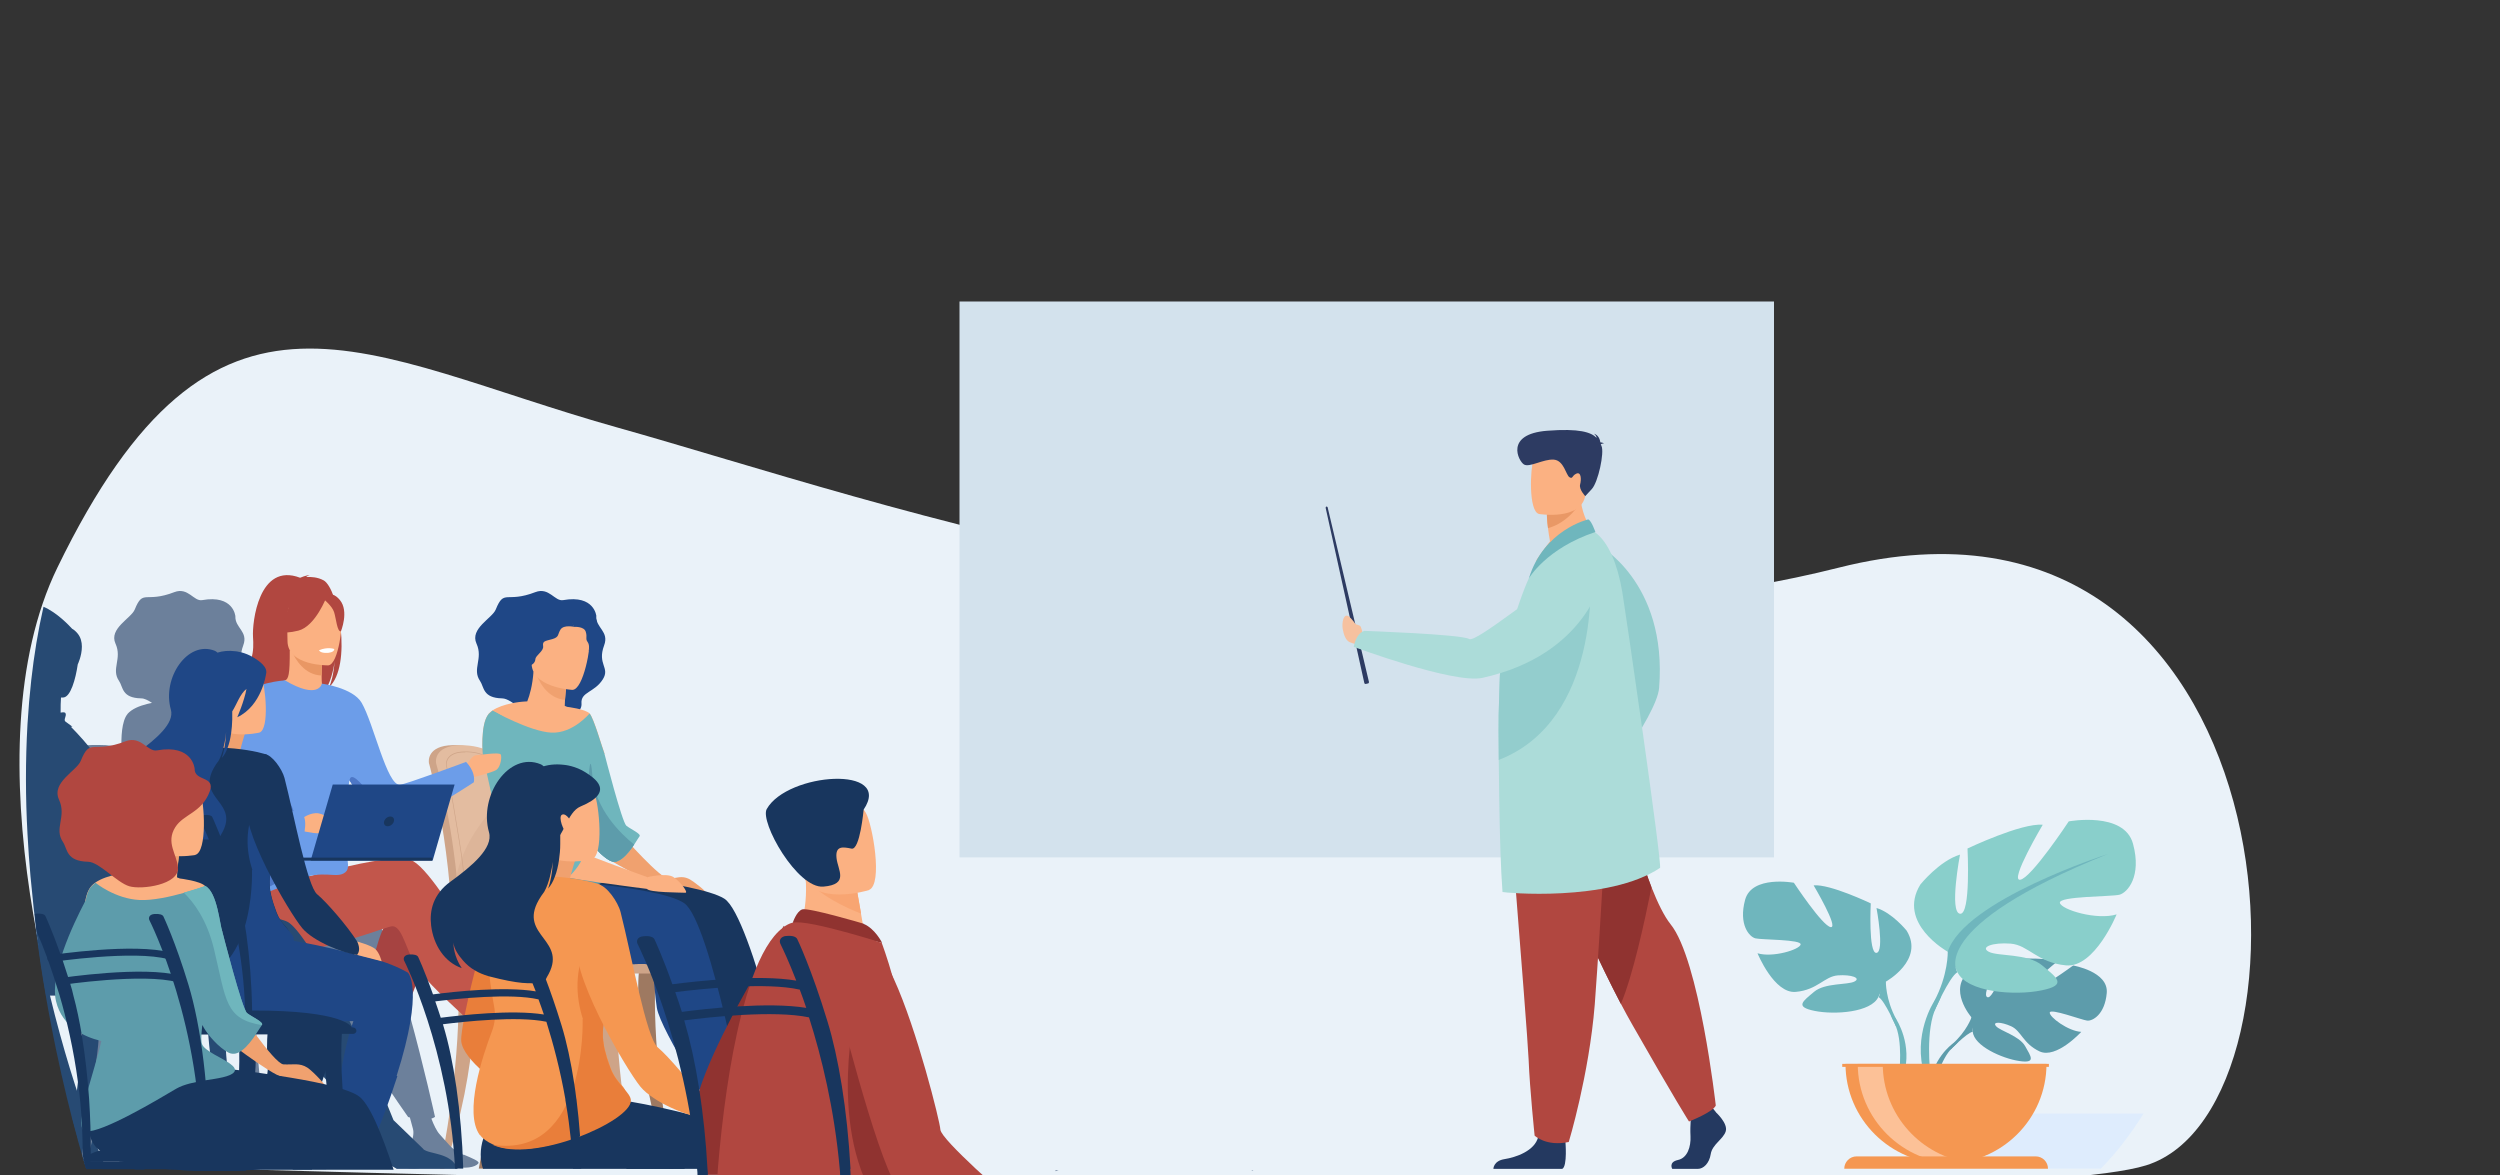 <?xml version="1.0" encoding="UTF-8"?><svg id="Layer_2" xmlns="http://www.w3.org/2000/svg" width="200" height="94" xmlns:xlink="http://www.w3.org/1999/xlink" viewBox="0 0 200 94"><rect x="0" y="0" width="200" height="94" fill="#333333" stroke="none"/><defs><style>.cls-1{fill:none;}.cls-2{fill:#acdcd9;}.cls-3{fill:#f6c19f;}.cls-4{fill:#93cdcd;}.cls-5{fill:#f8a572;}.cls-6{fill:#6c809b;}.cls-7{fill:#ddb599;}.cls-8{fill:#a64341;}.cls-9{fill:#e99866;}.cls-10{fill:#c2564b;}.cls-11{fill:#274a73;}.cls-12{fill:#6c9de9;}.cls-13{fill:#89cfcb;}.cls-14{fill:#4d77c6;}.cls-15{fill:#2d3b62;}.cls-16{fill:#243960;}.cls-17{fill:#6fb6bd;}.cls-18{fill:#1f4786;}.cls-19{fill:#fff;}.cls-20{fill:#e97e3a;}.cls-21{fill:#d3e2ed;}.cls-22{fill:#b14740;}.cls-23{fill:#fbb182;}.cls-24{fill:#deecfd;}.cls-25{fill:#9e7961;}.cls-26{fill:#f59751;}.cls-27{fill:#cea488;}.cls-28{fill:#e3bca0;}.cls-29{fill:#e99764;}.cls-30{fill:#f0a16f;}.cls-31{fill:#eaf2f9;}.cls-32{fill:#18365e;}.cls-33{fill:#903330;}.cls-34{fill:#5d9cab;}.cls-35{fill:#fcc197;}.cls-36{clip-path:url(#clippath);}</style><clipPath id="clippath"><rect class="cls-1" x="-9.64" y="3.56" width="191" height="90.44"/></clipPath></defs><g class="cls-36"><path class="cls-11" d="M27.45,72.72v20.78H6.9s-.06-.18-.17-.52c-.05-.17-.11-.39-.19-.65-.02-.06-.03-.13-.05-.19-.08-.28-.17-.58-.26-.92,0-.04-.03-.09-.03-.14-.13-.47-.27-1-.43-1.59-.52-2.03-1.17-4.75-1.76-7.92-.12-.62-.24-1.27-.35-1.93-.07-.39-.14-.79-.2-1.18-.15-.91-.29-1.85-.42-2.81-.09-.57-.16-1.15-.23-1.74-.05-.4-.1-.8-.14-1.21h24.77,0Z"/><path class="cls-31" d="M4.59,45.41c-7.1,14.61,0,39.1,3.79,47.82,50.85,1.54,151.42,3.69,163.3,0,14.85-4.61,12-57.04-24.57-47.82-36.56,9.22-77.06-5.42-97.62-11.18-20.57-5.76-32.26-14.85-44.9,11.18Z"/><path class="cls-27" d="M41.11,72.75c-.12-2.97-.39-5.55-.71-7.36-.51-2.87-.96-4.53-.97-4.54-.07-.25-1.03-1.27-3.18-1.24-2.15.03-1.94,1.37-1.94,1.37,0,.05,0,.09.02.12.02.07,1.99,7.07,1.91,16.1,0,.13-.02.35,0,.49,0,0,4.97.13,4.98,0,.17-.79.09-2.98-.09-4.94Z"/><path class="cls-28" d="M41.74,77.16c0,.13-.07.23-.15.23h0c-.08,0-.15-.1-.15-.23h-4.26c0,.13-.07.23-.15.23h0c-.08,0-.15-.11-.15-.23.02-2.59-.13-5-.35-7.13-.57-5.31-1.61-8.87-1.63-8.92,0-.03-.02-.07-.02-.12,0,0-.2-1.34,1.94-1.37,2.15-.03,3.11.99,3.18,1.24,0,.01.26.95.61,2.63.11.56.24,1.2.36,1.91.32,1.8.58,4.39.71,7.36.18,1.96.24,3.61.07,4.4h0Z"/><path class="cls-7" d="M41.74,77.16c0,.13-.07.23-.15.23h0c-.08,0-.15-.1-.15-.23h-4.26c0,.13-.07.23-.15.23h0c-.08,0-.15-.11-.15-.23.02-2.59-.13-5-.35-7.13.7-3.37,3.43-5.95,4.08-6.53.11.56.24,1.2.36,1.91.32,1.8.58,4.39.71,7.36.18,1.96.24,3.61.07,4.4h0Z"/><path class="cls-27" d="M37.41,77.11v-.03s0,0,0-.01c0-.08-.12-5.41-.42-7.95-.18-1.51-1.28-7.82-1.29-7.85,0-.03-.01-.06-.01-.1,0,0-.05-.32.2-.61.24-.28.67-.43,1.27-.44,1.6-.03,2.33.74,2.39.94.01.04,1.24,4.93,1.45,7.66.02.26.06.69.12,1.24.33,3.23.63,6.68.18,6.76-.71.12-1.43.14-1.97.14-.18,0-.36,0-.52,0-.14,0-.28,0-.41,0-.57,0-.92.03-.93.2h0s0,.04-.02.04h-.02,0ZM37.23,60.19h-.07c-.59,0-1,.15-1.23.42-.23.27-.19.57-.19.57,0,.03,0,.06.01.09,0,.02,1.11,6.31,1.29,7.85.28,2.38.4,7.07.42,7.84.11-.12.43-.14.93-.14.13,0,.26,0,.41,0,.16,0,.34,0,.52,0,.54,0,1.25-.02,1.96-.14.45-.08,0-4.55-.22-6.71-.06-.55-.1-.98-.12-1.24-.21-2.74-1.43-7.61-1.45-7.65-.05-.19-.75-.91-2.27-.91h0Z"/><path class="cls-28" d="M36.55,77.38h16.71s-.39-1.54-10.07-1.31c-6.85.16-6.64,1.31-6.64,1.31Z"/><path class="cls-27" d="M35.19,93.5c1.94-9.61,1.44-15.5,1.44-15.58,0-.15.27-.28.42-.29.15,0,.82-.04.9.08.1.17.49,7.43-2.4,15.78h-.36,0Z"/><path class="cls-27" d="M50.79,93.5c-1.94-9.61-1.44-15.5-1.44-15.58,0-.15-.27-.28-.42-.29-.15,0-.82-.04-.9.08-.1.17-.49,7.43,2.4,15.78h.36,0Z"/><path class="cls-25" d="M53.89,93.5c-1.94-9.61-1.44-15.5-1.44-15.58,0-.15-.27-.28-.42-.29-.15,0-.82-.04-.9.08-.1.17-.49,7.43,2.4,15.78h.36,0Z"/><path class="cls-25" d="M38.3,93.5c1.94-9.61,1.44-15.5,1.44-15.58,0-.15.27-.28.42-.29.15,0,.82-.04.9.08.1.17.49,7.43-2.4,15.78h-.36,0Z"/><path class="cls-27" d="M36.56,76.98h16.72c.19,0,.34.15.34.34v.22c0,.19-.15.34-.34.34h-16.72c-.19,0-.34-.15-.34-.34v-.22c0-.19.15-.34.34-.34Z"/><path class="cls-30" d="M49.83,66.89s3.06,3.47,3.68,3.41c.64-.06,1.03-.26,1.58,0,.4.19,1.66,1.19,1.32,1.13-.34-.07-.95-.15-1.11-.16-.22-.02-.58-.03-.82-.07-.15-.03-.71-.04-.89-.05-.8-.03-4.61-2.23-4.61-2.23l.85-2.03h0Z"/><path class="cls-18" d="M47.71,49.3s-.14-1.74-2.66-1.29c-.67.12-1.12-1.06-2.22-.64-2.35.91-2.49-.29-3.17,1.39-.28.7-2.09,1.52-1.54,2.73.55,1.21-.37,2.03.28,2.98.34.49.2,1.37,1.78,1.4.79.02,2.02,1.47,2.9,1.73.89.26,3.54-.12,3.44-1.32-.08-.94,1.03-.86,1.71-1.94.59-.95-.47-1.18.1-2.71.42-1.12-.67-1.39-.63-2.33h0Z"/><path class="cls-23" d="M61.57,92.11c-.05.58.76.72,1.71.77.94.05.66.24,1.95.47,1.3.23,1.82-.12,1.91-.29.08-.15-.52-.4-1.16-.67-.08-.03-.16-.07-.24-.1-.72-.32-1.13-.96-1.69-1.55-.53-.57-1.04-2.37-1.04-2.37l-1.76-.37s.49,1.63.67,2.32c.1.41-.05.87-.18,1.21-.07.19-.14.38-.16.59Z"/><path class="cls-10" d="M63.27,92.88c.94.05.66.24,1.95.47,1.3.23,1.82-.12,1.91-.29.08-.15-.52-.4-1.16-.67h0s-.91.32-1.96.03c-.86-.23-1.69-.74-2.28-.9-.07.19-.14.38-.16.59-.05.58.76.72,1.71.77Z"/><path class="cls-32" d="M44.51,69.56s11.23.95,13.43,2.33c2.2,1.38,5.73,17.46,5.73,17.46,0,0-.22.17-.7.23-.45.05-1.45-.22-1.45-.22,0,0-5.08-7.19-5.43-9-.36-1.81-.27-3.43-1.08-3.47-.81-.04-10.96,1.23-12.5-1.46-1.54-2.68-.27-5.34-.27-5.34l2.27-.51h0Z"/><path class="cls-23" d="M57.54,92.17c-.05.58.76.72,1.71.77.95.05.66.24,1.96.47,1.3.23,1.81-.12,1.91-.29.08-.15-.52-.4-1.16-.67-.08-.03-.16-.07-.24-.1-.72-.32-1.13-.96-1.69-1.56-.53-.56-1.04-2.37-1.04-2.37l-1.76-.37s.49,1.63.67,2.32c.1.41-.05.87-.18,1.21-.07.19-.14.38-.16.59h0Z"/><path class="cls-10" d="M59.25,92.94c.95.05.66.24,1.96.47,1.3.23,1.81-.12,1.91-.29.08-.15-.52-.4-1.16-.67h-.01s-.91.32-1.96.03c-.86-.23-1.69-.74-2.28-.9-.07.19-.14.38-.16.59-.05.58.76.72,1.71.77h0Z"/><path class="cls-18" d="M42.19,70.3s10.39.49,12.54,1.95c2.15,1.46,5.05,17.66,5.05,17.66,0,0-.23.16-.71.2-.45.03-1.44-.27-1.44-.27,0,0-4.79-7.38-5.08-9.21-.29-1.82-.14-3.44-.95-3.51-.81-.08-11,.8-12.43-1.94-1.43-2.74,3.03-4.88,3.03-4.88h0Z"/><path class="cls-23" d="M39.08,57.12s0-.01.01-.02c.08-.09.18-.18.29-.25h0s0,0,0,0c.85-.59,2.37-.71,2.37-.71h0s0,0,0,0c0,0,.17-.02.43-.03.2-.51.42-1.27.5-2.38l.15.04,2.53.67s-.11.8-.16,1.55c-.01.17-.02.33-.02.48.07.03.14.05.2.08,0,0,1.45.17,1.79.53.34.37,1.03,2.8,1.2,3.23l-9.74.16s-.24-2.53.46-3.35h0Z"/><path class="cls-17" d="M38.72,74.4c1.15.11,5.04-2.22,6.33-2.98.02-.01.04-.03.07-.04.54-.31,1.3-.46,2.02-.58.92-.15,1.78-.25,2.05-.58.33-.39-.63-.82-1.41-1.26-.39-.23-.73-.46-.84-.68-.08-.18-.08-.58-.02-1.08,0-.1.02-.19.04-.3.06.13.14.26.23.4.23.34.53.68.83.96.37.34.73.6.96.66.15.04.31.02.46-.04.4-.16.79-.6,1.1-1.02.07-.1.14-.2.2-.3.21-.32.36-.58.42-.65.17-.19-.69-.57-1.05-.85-.35-.28-1.75-5.75-1.75-5.75-.17-.43-.86-2.86-1.2-3.23,0,0-1.33,1.62-3.06,1.53-1.72-.09-4.66-1.74-4.71-1.76h0s-.3.27-.3.27c-.7.83-.46,3.35-.46,3.35,0,0,1.35,5.89,1.35,6.49,0,1.09-.91,3.6-1.34,5.4-.28,1.14-.36,2,.09,2.05h0Z"/><path class="cls-30" d="M45.36,54.44s-.11.8-.16,1.55c-1.43-.13-2.1-1.48-2.36-2.22l2.53.67Z"/><path class="cls-23" d="M45.79,55.19s-3.4-.17-3.26-2.27c.14-2.1-.21-3.53,1.97-3.51,2.17.02,2.54.85,2.67,1.56.13.71-.49,4.21-1.38,4.22Z"/><path class="cls-18" d="M45.93,50.15s-.81-.19-1.08.2c-.26.39-.08.61-.67.78-.59.16-.79.15-.73.56.06.41-.6.72-.62,1.05-.03.33-.3.49-.56.52-.26.02-.14-4.24.86-4.43,1.01-.19,1.98.03,2.27.27.3.24.52,1.05.52,1.05h0Z"/><path class="cls-18" d="M45.93,50.15s.79-.06.93.39c.14.45-.05.55.15.82.2.27.08.75.08.75,0,0,1.56-2.86-.08-3.04-1.65-.19-1.6.15-1.09,1.08Z"/><path class="cls-34" d="M46.92,66.72h0c.01-.16.03-.32.04-.49.23.67.63,1.41,1.05,2.03.37.34.73.6.96.66.15.04.31.02.46-.04.4-.16.79-.6,1.1-1.02.07-.1.14-.2.2-.3-1.08-.86-3.12-2.83-3.34-5.52-.29-3.68-.48,4.68-.48,4.68h0s0,0,0,0Z"/><path class="cls-34" d="M49.43,68.88c-.38-.57-1.14-1.13-2.24-1.57.51.75,1.37,1.52,1.78,1.61.15.04.31.02.46-.04Z"/><path class="cls-34" d="M40.45,61.8s-1.83,10.55,4.6,9.62c.02-.01.04-.03.07-.04.54-.31,1.3-.46,2.02-.58.92-.15,1.78-.25,2.05-.58.33-.39-.63-.82-1.41-1.26-.39-.23-1.33-.32-1.43-.55-.08-.18-.79-1.02-.73-1.53l-.3-.45c-3.17-2.46-4.87-4.64-4.87-4.64h0Z"/><path class="cls-23" d="M42.27,59.58s-1.55-1.33-2.28.32c-.73,1.65,1.91,9.1,3.53,9.88.89.43,8.24,1.33,8.24,1.33l.05-.93s-5.07-1.82-5.39-2.05c-.32-.23-3.51-8.55-4.14-8.54h0Z"/><path class="cls-23" d="M51.8,70.17s1.52-.37,2.08,0c.57.37,1.23,1.28.94,1.25-.3-.02-2.94-.01-3.07-.32-.13-.31.05-.93.05-.93Z"/><path class="cls-17" d="M39.39,56.85s.64,9.57,2.1,11.84c1.46,2.27,4.22,1.26,4.22,1.26,0,0,1.1-1.15.91-1.72,0,0-2.38-9.16-7.24-11.38h0Z"/><path class="cls-6" d="M37.1,92.39c-.08-.03-.16-.07-.24-.1-.72-.32-1.13-.96-1.69-1.55-.24-.26-.48-.77-.66-1.25.2-.07.29-.14.29-.14,0,0-3.53-16.07-5.73-17.46-.33-.21-.87-.4-1.54-.59-.24-.27-1.01-.86-1.31-.99-.41-.19-.73-.13-1.12-.07-.03-.02-.06-.04-.09-.06-.22-.14-.58-.18-.94-.16-.65-.49-1.65-1.52-2.34-2.26.05-.07.09-.13.13-.19.21-.32.36-.58.42-.65.17-.19-.69-.56-1.05-.85-.35-.28-1.75-5.75-1.75-5.75-.17-.43-.86-2.86-1.2-3.23-.13-.14-.43-.25-.74-.34.08-.14.13-.29.11-.47-.08-.94,1.03-.86,1.71-1.94.59-.95-.47-1.18.1-2.71.42-1.12-.67-1.39-.63-2.33,0,0-.14-1.74-2.66-1.29-.67.12-1.12-1.06-2.22-.64-2.35.91-2.49-.29-3.17,1.39-.28.7-2.09,1.52-1.54,2.73.55,1.21-.37,2.03.28,2.98.34.49.2,1.37,1.78,1.4.25,0,.54.15.86.36-.51.1-1.18.28-1.65.61h0c-.11.08-.21.16-.29.25,0,0,0,.01-.01.02-.49.57-.52,1.95-.49,2.75-.47-.16-1.06-.27-1.78-.26-.06,0-.11,0-.17,0-.12,0-.25,0-.39,0-2.15.03-1.94,1.37-1.94,1.37,0,.05,0,.09.02.12.02.07,1.99,7.07,1.91,16.1v.03s-.01.06-.01.09v.22s0,.04,0,.06c0,.03,0,.07,0,.1,0,0,.01,0,.03,0,.06.11.17.18.3.18h.08s0,.03,0,.04c0,.07.46,5.49-1.21,14.4,0,0,0,.02,0,.03.1.34.18.62.24.81,2.55-7.57,2.42-14.17,2.31-15.28h1.77s0,.03,0,.04c0,.07.5,5.97-1.44,15.58h.36c2.67-7.71,2.54-14.49,2.42-15.62h6.92c-.11,1.13-.24,7.91,2.42,15.62h.36c-1.94-9.61-1.44-15.5-1.44-15.58,0-.01,0-.03,0-.04h1.75c-.11,1.13-.24,7.91,2.42,15.62h.36c-1.39-6.89-1.53-11.87-1.49-14.16.04.41.08.85.15,1.3.29,1.82,5.08,9.21,5.08,9.21,0,0,.05.01.13.04.05.19.1.36.13.49.1.41-.05.87-.18,1.21-.07.19-.14.38-.16.59-.05.58.76.72,1.71.77.95.05.66.24,1.96.47,1.3.23,1.81-.12,1.91-.29.04-.07-.08-.17-.28-.28.14.01.29.02.44.03.95.05.66.24,1.96.47,1.3.23,1.81-.12,1.91-.29.08-.15-.52-.4-1.16-.67h0ZM32.69,92.11c0,.07,0,.13.02.18-.64-.33-1.03-.93-1.56-1.49-.16-.17-.32-.46-.47-.77.15-.05.23-.11.23-.11,0,0-.34-1.88-.86-4.41,1.32,2.04,2.6,3.85,2.6,3.85,0,0,.05.01.14.04.1.35.19.69.25.92.1.41-.05.87-.18,1.21-.07.19-.14.38-.16.59ZM18.14,68.39s-.05-.07-.07-.11c-.08-.18-.08-.58-.02-1.08,0-.1.02-.19.04-.3.06.13.14.26.23.4.03.04.05.08.08.12,0,0,0,.01.01.02.03.04.05.07.08.11,0,0,.01.02.02.03.03.03.05.07.08.1,0,.01.02.02.03.03.03.03.05.06.08.09.01.01.02.03.03.04.02.02.04.04.06.06.02.02.04.04.06.06.02.02.04.04.05.06.01.02.03.03.05.05.02.02.05.05.07.07.01.01.02.03.04.04.03.03.06.06.09.08,0,0,0,0,0,0,0,0,.01.01.02.02.01.01.02.02.03.03,0,0,.02.02.03.03.01.01.03.02.04.04,0,0,.01.01.02.02.02.01.03.03.05.04,0,0,0,0,.02.01.02.02.04.03.06.05,0,0,0,0,0,0,.11.09.22.17.32.24.02.01.04.02.06.04,0,0,0,0,0,0,.02.01.03.02.05.03,0,0,0,0,0,0,.01,0,.03.02.05.02,0,0,0,0,0,0,.01,0,.03.01.04.02,0,0,0,0,.01,0,.01,0,.03.01.04.02,0,0,0,0,.01,0,.01,0,.02,0,.04.01,0,0,0,0,0,0,.02,0,.03,0,.04.01,0,0,.49.28,1.15.64-1.06-.39-2.36-.87-3.11-1.17h0Z"/><path class="cls-21" d="M141.92,24.12h-65.16v44.47h65.16V24.12Z"/><path class="cls-3" d="M126.24,63.15s-.11-.03-.3.03c-.18.01-.4.01-.51-.02-.2-.08-.37.11-.24.27.04.05.1.09.17.12-.31.29-.68.77-1.09,1.58,0,0-.34.61.38.42.48-.13.59-.37,1.27-.56.68-.19,1.21-.68,1.27-1.19l.29-.51-.71-.7-.51.56h0Z"/><path class="cls-4" d="M127.79,43.55s5.62,2.95,4.94,11.48c-.18,2.3-5.41,9.04-5.41,9.04,0,0-.99-.46-.98-1.18,0,0,2.54-7.29,3.09-7.76.48-.42-2.31-6.9-2.46-8.68-.14-1.78.82-2.89.82-2.89h0Z"/><path class="cls-16" d="M137.27,88.98s.98.89.79,1.52c-.19.63-1.08,1.05-1.2,1.82-.12.77-.6,1.19-1.03,1.19h-2.05s-.32-.54.45-.71c.77-.16,1.05-1.07,1.01-1.91-.05-.84.07-1.96.07-1.96l1.63-.37.34.42h0Z"/><path class="cls-22" d="M137.27,88.42c-.18.53-2.15,1.3-2.15,1.3,0,0-1.08-1.68-4.52-7.72-.3-.52-.61-1.09-.93-1.7-3.38-6.45-7.76-17.18-7.76-17.18l8.36-2.31s.39,3.33.47,5.02c.04,1.03.63,3.23,1.38,5.15.48,1.22,1.02,2.33,1.52,2.95,2.31,2.84,3.62,14.49,3.62,14.49h0Z"/><path class="cls-33" d="M132.12,70.98c-.53,2.65-1.49,7.08-2.45,9.33-3.38-6.45-7.76-17.18-7.76-17.18l8.36-2.31s.39,3.33.47,5.02c.04,1.03.63,3.23,1.38,5.15Z"/><path class="cls-16" d="M125.23,91.28s.18,2.02-.25,2.23h-5.51s0-.64.89-.78c.89-.14,2.44-.65,2.7-1.8.26-1.15,2.18.35,2.18.35h0Z"/><path class="cls-22" d="M120.58,62.71s.29,3.55.63,7.81c.46,5.79,1.02,12.9,1.08,14.25.09,2.34.48,6.08.48,6.08,0,0,.91.89,2.73.51,0,0,1.62-5.34,2.08-10.99,0-.09.01-.19.02-.28.43-5.75,1.1-17.87,1.1-17.87l-8.12.49h0Z"/><path class="cls-23" d="M128.2,43.34s-3.27,2.14-5.31,1.51c0,0,.57-.85,1.11-1.54-.07-.41-.13-.76-.16-1.06-.09-.69-.09-1.08-.09-1.08l1.37-1.07,1.3-1.02c-.1,2.87,1.78,4.26,1.78,4.26h0Z"/><path class="cls-2" d="M132.82,69.42c-4.16,2.79-12.55,1.99-12.62,1.94-.14-1.77-.22-4.7-.26-7.4-.02-1.13-.03-2.22-.04-3.17-.02-1.89-.02-3.24-.01-3.28,0,0,0-.1,0-.27.01-.55.05-1.8.08-2.73,0-.17.01-.34.02-.48,0,0,0-.02,0-.02.03-.42.28-1.54.65-2.85,0,0,0-.02,0-.02.53-1.91,1.29-4.2,1.86-5.27.3-.55,1.3-2.15,1.3-2.15.71.14,1.22-.07,1.96-.43.82-.39,1.7-.81,1.84-.71,1.07.78,1.79,2.52,2.18,4.75.22,1.28,3.23,21.97,3.02,22.11h0Z"/><path class="cls-9" d="M126.44,40.18s-.9,1.62-2.6,2.07c-.09-.69-.09-1.08-.09-1.08l1.37-1.07,1.32.08h0Z"/><path class="cls-23" d="M123.13,41.12s3.38.55,3.7-1.51c.32-2.06.97-3.38-1.18-3.82-2.15-.44-2.69.29-2.96.95s-.43,4.19.44,4.38Z"/><path class="cls-15" d="M128.06,35.54s.1-.06.26-.07c0,0-.13-.08-.29-.08-.03-.22-.15-.6-.53-.7,0,0,.2.11.23.34-.44-.45-1.37-.77-3.96-.57-3.42.27-2.29,2.44-1.85,2.7.44.26,1.56-.45,2.38-.39.82.06.98,1.25,1.26,1.41.28.16.17-.12.55-.29.38-.17.41.45.3.86-.11.4.41.94.41.94l.52-.56c.52-.56,1.02-2.94.78-3.45-.02-.04-.04-.09-.06-.14h0Z"/><path class="cls-4" d="M119.9,60.78c-.02-1.89-.02-3.24-.01-3.28,0,0,0-.1,0-.27.01-.55.05-1.8.08-2.73,0-.17.01-.34.02-.48,0,0,0-.02,0-.02.03-.42.28-1.54.65-2.85,0,0,0-.02,0-.02,3.09-3.36,6.58-5.19,6.58-5.19,0,0,.9,11.67-7.33,14.86h0Z"/><path class="cls-17" d="M127.63,42.56s-.31-.91-.57-1.01c0,0-3.56.82-4.75,4.72,0,0,1.38-2.4,5.32-3.71h0Z"/><path class="cls-15" d="M109.46,54.67l-.21.05s-.09-.02-.1-.06l-3.1-14.04s.02-.09.06-.1h0s.09.02.1.06l3.31,13.99s-.02.09-.06.1Z"/><path class="cls-3" d="M108.89,50.59s-.75-1.23-1.09-1.33c-.34-.1-.45.58-.39,1.01.08.49.24.97.58,1.11.34.14.64.18.64.18l.25-.97Z"/><path class="cls-3" d="M108.98,50.56s-.07-.43-.19-.5c-.11-.07-.54-.19-.65-.17-.11.01.46.8.62.81.16.01.22-.14.22-.14h0Z"/><path class="cls-2" d="M128.18,46.17s-1.18,6.2-9.59,8.06c-2.27.5-10.29-2.48-10.29-2.48,0,0,.15-1.07.85-1.28,0,0,7.76.27,8.38.65.55.34,5.97-4.23,7.64-4.89,1.67-.66,3.03-.07,3.03-.07h0Z"/><path class="cls-23" d="M26.62,87.6c-.14.16-.16.34-.09.52,0,0,0,0,0,0,.13.35.55.74,1.04,1.13.06.05.12.1.17.14.01.01.03.02.04.03,0,0,.02.02.03.03.46.42.28.51,1.1,1.36.93.96,1.58.98,1.76.89.15-.08-.16-.59-.51-1.16-.02-.03-.03-.06-.05-.08-.05-.08-.09-.15-.14-.23-.41-.69-.3-1.02-.21-2.05.08-.84,1.31-4.68,1.31-4.68l-1.79-.31s-.54,3.06-1.13,3.53c-.32.25-.67.25-.98.44-.02.01-.04.03-.06.04-.17.11-.35.23-.49.39h0Z"/><path class="cls-10" d="M26.62,87.6c-.14.16-.16.34-.09.52,0,0,0,0,0,0,.16.35.57.74,1.04,1.13.06.05.12.1.16.14.01.01.03.02.04.03,0,0,.02.02.03.03.46.42.28.51,1.1,1.36.93.96,1.58.98,1.76.89.15-.08-.16-.59-.51-1.16-.18-.07-1.03-.41-1.66-1.22-.56-.71-.94-1.63-1.32-2.16-.02.01-.04.03-.06.04-.17.11-.35.23-.49.39Z"/><path class="cls-23" d="M41.04,86.49c.11.55.9.46,1.78.24.88-.21.67.04,1.92-.1,1.25-.14,1.63-.6,1.67-.79.03-.16-.58-.22-1.25-.3-.08,0-.17-.02-.25-.03-.75-.09-1.3-.57-1.98-.97-.64-.37-1.61-1.89-1.61-1.89l-1.72.13s.9,1.36,1.25,1.95c.21.35.19.81.17,1.16-.01.19-.03.39.01.58h0Z"/><path class="cls-10" d="M42.82,86.74c.88-.21.67.04,1.92-.1s1.63-.6,1.67-.79c.03-.16-.58-.22-1.25-.3h0s-.75.54-1.79.57c-.85.02-1.75-.22-2.34-.21-.01.19-.03.39.01.58.11.55.9.46,1.78.24h0Z"/><path class="cls-23" d="M37.22,61.46s.41-.99.86-1.04c.45-.04,1.88-.26,1.98-.06.1.2,0,.93-.31,1.2-.31.26-2.21.69-2.21.69l-.33-.79h0Z"/><path class="cls-8" d="M34.46,75.6l-3.7,9.89s-.57.05-1.11-.1c-.5-.14-1.08-.52-1.08-.52,0,0,.92-9.49,2.6-11.47,1.68-1.97,3.29,2.2,3.29,2.2h0Z"/><path class="cls-10" d="M19.83,71.6s10.63-3.57,13-2.81c2.37.76,9.49,14.82,9.49,14.82,0,0-.16.21-.6.38-.41.15-1.4.14-1.4.14,0,0-6.42-5.47-7.19-7.06-.77-1.59-1.07-3.11-1.84-2.96-.77.15-9.87,3.72-11.93,1.59-2.06-2.13-1.52-4.89-1.52-4.89l1.98.79h0Z"/><path class="cls-22" d="M25.89,46.43c-.46-.26-1.01-.29-1.4-.27.1-.1.29-.14.29-.14-.24-.03-.77.2-.77.2-3.32-1.27-3.84,3.59-3.77,4.71.07,1.13.08,2.43-1.58,3.44-3.26,1.99-.51,5.47-.51,5.47.03.01,1.52,2.53,1.52,2.53-.08-.91,4.15-5.72,6.36-7.17.54-.79.73-2.18.74-2.29-.09,1.1-.28,1.72-.45,2.07,1.87-1.71.78-7.88-.44-8.56h0Z"/><path class="cls-23" d="M25.9,55.28s-1.07.56-1.88.34c-.76-.21-1.26-1.19-1.25-1.19.32-.06.42-.5.41-2.4l.15.03,2.46.48s-.06.77-.06,1.49c0,.61.04,1.18.18,1.25Z"/><path class="cls-29" d="M25.79,52.55s-.06.77-.06,1.49c-1.37-.04-2.1-1.28-2.4-1.97l2.46.48Z"/><path class="cls-23" d="M26.25,53.23s-3.25.05-3.25-1.96c0-2.01-.42-3.36,1.65-3.48,2.08-.12,2.48.65,2.65,1.32.17.67-.2,4.05-1.04,4.12Z"/><path class="cls-22" d="M26.13,47.74s-.89,2.36-2.26,2.71c-1.37.35-1.96-.01-1.96-.01,0,0,1.05-.83,1.27-2.27,0,0,2.28-1.55,2.95-.42h0Z"/><path class="cls-22" d="M25.9,47.94s.67.53.83,1.04c.16.51.24,1.57.54,1.53,0,0,.67-1.6-.08-2.51-.8-.96-1.29-.06-1.29-.06h0Z"/><path class="cls-12" d="M37.26,60.96s-4.79,1.79-5.27,1.82c-1.04.07-2.09-4.9-3.06-6.56-.7-1.2-3.18-1.53-3.18-1.53,0,0-.25,1.34-2.97-.27-.1-.06-1.17,1.52-2.2,3.46-1.14,2.15-2.23,4.74-1.91,6.07.61,2.55-1.84,6.28-1.33,7.68.18.48.71.61,1.43.52,1.37-.16,3.42-1.08,4.89-1.71,2.24-.97,3.26-.06,3.98-.67.68-.58-.66-1.84.32-7.36,0,0,0,0,0,0,.77,1.24,2.19,3.33,3.11,3.55.45.11,1.41-.27,2.47-.8,2-1,4.37-2.58,4.37-2.58.15-.91-.65-1.65-.65-1.65h0Z"/><path class="cls-19" d="M25.52,52.01s.06.26.7.22c0,0,.54-.03.52-.31,0,0-.52-.2-1.22.1Z"/><path class="cls-14" d="M17.34,71.65c.18.48.71.61,1.43.52.95-.41,5.06-1.99,5.02-3.06-.07-1.59-.79-1.64-.28-3.59.41-1.57-3.39-4.49-3.99-5.13-1.14,2.15-1.17,2.25-.85,3.58.61,2.55-1.84,6.28-1.33,7.68h0Z"/><path class="cls-14" d="M27.96,62.44c.77,1.24,2.19,3.33,3.11,3.55.45.1,1.41-.27,2.46-.8-.77.2-1.52.19-2.25.12-.79-.08-1.02-1.04-2.27-2.48-.81-.94-1.01-.7-1.05-.39Z"/><path class="cls-23" d="M24.16,65.48s.69-.53,1.34-.41c.65.13.97.57.94.77-.03.2-.37.77-.87.82-.5.05-1.91-.3-1.91-.3l.5-.89h0Z"/><path class="cls-12" d="M22.78,54.43s-2.65.16-3.57,1.43c-1.29,1.79-3.53,9.09-2.92,10.76l8.06-.03s.2-.91-.08-1.35c-.27-.44-4.69-1.15-4.89-1.35-.2-.2,2.55-3.95,2.55-4.56s.85-4.91.85-4.91h0Z"/><path class="cls-18" d="M24.85,68.85h9.76l1.76-6.09h-9.75l-1.77,6.09Z"/><path class="cls-32" d="M21.81,68.85h12.76v-.24h-12.76v.24Z"/><path class="cls-32" d="M31.51,65.71c.06-.21-.06-.39-.28-.39s-.44.17-.5.39c-.06.21.06.39.28.39s.44-.17.5-.39Z"/><path class="cls-11" d="M33.87,91.92c-.48-.46-2.39-2.31-2.39-2.31-1.2-3-2.64-6.21-4.03-8.95-1.75-3.46-3.4-6.19-4.34-6.85-.51-.35-2.36-.63-4.69-.83-.02-.03-.03-.04-.04-.06.11-.03.19-.09.23-.2.05-.09.07-.21.07-.34,0-.37-.17-.84-.43-1-.34-.22-1.24-.09-1.75,0-.51.1-1.52.1-1.52.1-.07-.02-.21-.06-.41-.12-.19-.06-.44-.13-.74-.22-.93-.57-2.22-1.38-2.7-1.8.18-.52.24-1.02,0-1.1-.39-.13-1.4-2.06-1.84-2.94,0-.62.04-1.22.04-1.27-.03-1.99-2.61-4.84-3.66-5.89h.13c-.19-.13-.37-.27-.56-.41-.19-.15.11-.45,0-.67-.04-.09-.18-.09-.39-.05,0-.06,0-.11,0-.16,0-.29,0-.69.03-1.05.11,0,.18,0,.18,0,.59-.03.99-1.48,1.16-2.65,0,0,.33-.68.33-1.42,0-.37-.09-.75-.35-1.06-.16-.19-.3-.3-.43-.37-.24-.26-1.2-1.29-2.29-1.76-.44,1.93-.76,3.89-.98,5.87-.13,1.17-.23,2.34-.3,3.51-.17,2.95-.16,5.92,0,8.8.06,1.15.14,2.28.24,3.39.08.88.17,1.74.26,2.6.02.14.03.29.05.42.03.27.05.53.09.79.03.2.04.4.07.6.05.39.1.77.16,1.14.13.96.27,1.9.42,2.81.06.4.13.79.2,1.18h2.82s.12,1.17.03,3.25v.03c-.04,1.01-.13,2.25-.31,3.68-.1.89-.25,1.86-.43,2.89.16.59.3,1.12.43,1.59.11-.35.23-.69.33-1.04.22-.73.41-1.43.57-2.12.99-4.25.91-7.5.83-8.28h3.91c-.11.98-.2,5.85,1.82,11.7.18.52.37,1.04.59,1.57.04.12.1.25.15.37,0,0,0,.02,0,.03h.38s0-.02,0-.03c-.03-.12-.06-.25-.09-.37-.13-.54-.24-1.07-.36-1.59-1.51-7.25-1.07-11.63-1.06-11.68h3.33c-.11.98-.2,5.85,1.82,11.68h0c.17.53.37,1.05.59,1.59.03.1.08.2.11.29.02.03.03.05.03.08,0,0,0,.02,0,.03h.38v-.03c-.03-.12-.06-.25-.09-.37-.13-.54-.24-1.05-.35-1.55h0c-1.53-7.28-1.09-11.66-1.08-11.72h.96c.15,0,.27-.11.27-.25,0-.07-.03-.14-.08-.18-.04-.04-.11-.08-.19-.08h-.1s-.08-.3-1.03-.62c.41-.02.7-.03.82-.05.24-.03.49-.04.71-.05.8-.03,1.46.03,1.46.03.17.63.46,1.31.84,2.03.05,2.82.21,6.54.62,9.14,0,0-.13.82-.49,1.31-.11.16-.15.38-.16.63,0,.54.16,1.15.16,1.15l.07.22.17.58h1.72v-.52c.23.08.42.16.58.23.34.16.53.29.53.29h5.73v-.52c.7.23,1.11.52,1.11.52h4.87c-.5-1.34-2.28-1.14-2.76-1.59h0ZM11.78,72.39c.76.04,1.46.06,2.01.08.47.13.82.22.94.26-1.03-.05-2.06-.1-3.05-.15.05-.05.09-.12.1-.19ZM29.17,89.61s-.13.82-.49,1.31c-.26.36-.15,1.13-.06,1.53-.41-.15-.83-.22-1.17-.33-.18-.05-.33-.12-.43-.21-.47-.46-2.39-2.31-2.39-2.31l.74-4.04c.74.86,1.46,1.65,2.08,2.3.97,1.04,1.68,1.7,1.71,1.74h0Z"/><path class="cls-32" d="M28.56,93.47h-1.75c.06-.25.12-.51.16-.74.04-.21.07-.39.1-.51.02-.12.03-.19.03-.19l1.01.99.45.45Z"/><path class="cls-32" d="M22.97,93.5h-1.75c.03-.12.06-.26.09-.39.12-.57.2-1.06.2-1.06l1.25,1.23.21.21h0Z"/><path class="cls-32" d="M14.74,81.34c.18.04.48.08.85.12,1.45.15,4.17.26,6.79.27.93,0,1.85,0,2.69-.02,0,0,0,0,.01,0,.73-.02,1.41-.04,1.99-.08.64-.04,1.16-.1,1.51-.17.25-.05.41-.12.46-.19.41-.6,1.44-1.8,1.31-2.7-.03-.19-.1-.36-.24-.51,0,0-.71-.26-1.83-.63h0c-2.22-.73-6.04-1.89-9.09-2.25h0c-1.8-.22-3.34-.16-4.13.43-2.79,2.07-2.09,5.32-.31,5.74h0Z"/><path class="cls-32" d="M27.08,81.53h0s-.01.06-.02.1c0,.03,0,.06-.01.09-.03.15-.06.31-.09.48-.02.08-.03.17-.05.26-.02.08-.04.17-.06.26-.19.86-.46,1.88-.84,3.08-.51,1.6-1.21,3.52-2.15,5.82-.14.33-.27.66-.42,1-.12.29-.25.59-.39.9h-1.15c-.21-.08-.42-.21-.59-.39-.1-.1-.19-.22-.25-.36-.15-.31-.19-2.17.02-4.48.08-.84.19-1.73.34-2.63.16-.98.38-1.98.65-2.91.03-.09.05-.17.08-.26.03-.08.05-.17.08-.25.05-.16.11-.33.17-.49,0-.03.02-.05.03-.08.1-.26.2-.52.3-.76.52-1.19,1.18-2.15,2.01-2.67.58-.36,1.24-.51,2-.37.02,0,.03,0,.05,0,0,0,.83.48.31,3.67h0Z"/><path class="cls-20" d="M16.49,59.43s-.13.02-.34.07c-.49.12-1.37.38-1.68.85-.45.66-2.78,9.54-2.65,10.82.13,1.29,2.8,3.25,3.7,3.4l.97-15.14h0Z"/><path class="cls-30" d="M19.17,60.83s0,1.35-1.17,1.07c-.77-.19-2.26-1.45-1.98-2.08.13-.3.88-1,1.37-2.84l.13.07,2.25,1.1s-.25.73-.44,1.43c-.16.59-.27,1.15-.16,1.25h0Z"/><path class="cls-23" d="M20.74,58.61s-3.38.78-3.83-1.32c-.45-2.1-1.2-3.41.94-3.99,2.14-.58,2.73.13,3.05.79.32.66.7,4.27-.16,4.52Z"/><path class="cls-18" d="M14.03,78.27s2.07,1.66,1.96,2.82c-.11,1.16,1.63-.24,1.63-.24l-.81-2.59h-2.78Z"/><path class="cls-18" d="M31.79,86.09c-.63,1.97-1.53,4.4-2.83,7.38h-1.14c-.17-.07-.35-.16-.5-.29-.14-.12-.27-.27-.36-.45,0,0,0,0,0-.01-.07-.15-.12-.68-.13-1.45,0-1.34.11-3.43.46-5.56.15-.89.33-1.79.56-2.65.03-.12.07-.24.1-.36.05-.17.1-.34.16-.51,0,0,0-.01,0-.02.05-.16.11-.32.16-.48-.25,0-.51.01-.77.01h0c-.16,0-.31,0-.47,0-.64,0-1.3,0-1.97,0,0,0,0,0-.01,0-.9,0-1.81-.03-2.66-.06-.81-.03-1.57-.06-2.23-.1-.19-.01-.37-.02-.55-.04-.8-.06-1.41-.12-1.72-.2-.21-.05-.41-.14-.58-.26-.07-.04-.13-.1-.19-.15,0,0,0,0,0,0-.56-.51-.87-1.38-.77-2.35,0,0,0,0,0,0,0-.1.02-.2.05-.3.01-.06.02-.12.04-.17.05-.19.11-.39.2-.59.29-.67.79-1.34,1.57-1.92.22-.16.49-.28.8-.37.05-.01.1-.03.15-.04,0,0,0,0,0,0h0s.05-.01.07-.02c.16-.04.33-.06.5-.08.95-.11,2.12-.03,3.38.16h0c.13.02.26.04.39.06,1.22.2,2.5.48,3.7.77,0,0,0,0,0,0,.37.09.74.18,1.09.27.08.02.16.04.24.06.42.11.83.21,1.21.3.26.06.51.14.74.21h0c1.31.42,2.15.93,2.15.93,0,0,1.34,1.22-.9,8.26h0Z"/><path class="cls-32" d="M13.15,77.63c.18.24.48.46.87.64h0c2.81,1.28,9.49-1.62,9.16-3.53-.12-.67-.65-.67-1.06-1.77-.33-.86-.56-1.66-.55-2.44,0-.33.05-.66.15-.99.25-.8.47-2.09.61-3.46.24-2.34-.42-4.86-.98-5.69-.08-.12-4.25-1.22-7.84-.05,0,0-.26,4.14.58,8.46.11.58.06,1.17-.14,1.72-.64,1.71-1.91,5.6-.8,7.13h0Z"/><path class="cls-18" d="M20.19,69.6c-.49-1.5-.64-3.36.33-5.28,0,0,1,.6,1.81,1.75-.14,1.37-.36,2.66-.61,3.46-.11.34-.15.68-.15,1.02v.06s0,.09,0,.14c0,.02,0,.04,0,.06,0,.06,0,.12.01.18,0,.02,0,.04,0,.06,0,.04.01.09.02.13,0,.02,0,.05,0,.07,0,.05.02.11.03.16,0,.02,0,.04.01.06,0,.05.02.1.03.14,0,.02.01.05.02.07.01.04.02.09.03.13,0,.02,0,.04.02.06.02.06.03.12.05.18,0,.02.01.05.02.07.01.04.03.08.04.13,0,.02.02.05.02.07.02.06.04.12.06.18,0,.02.01.04.02.06.02.05.03.1.05.14,0,.02.02.04.02.07.02.07.05.13.07.2.42,1.1,1.42,1.66,1.42,2.22,0,1.44-6.71,4.37-9.52,3.09,6.53.97,6.17-8.63,6.17-8.67h0Z"/><path class="cls-23" d="M19.35,56.08s-.34-.68-.65-.55c-.31.13.13,1.23.33,1.22s.32-.67.32-.67Z"/><path class="cls-18" d="M20.31,52.62c-.72-.46-1.47-.52-1.47-.52-.55-.07-1.03-.02-1.44.11h0c-.07-.07-.14-.11-.2-.14-2.18-.89-4.26,2.18-3.53,4.7.31,1.09-1.2,2.36-2.63,3.41-1.21.88-1.44,2.02-1.32,3.02.17,1.35.94,2.52,2.12,2.92-.61-.89-.58-1.78-.58-1.78.04.44.34.89.66,1.26.24.27.52.5.83.69.29.17.61.31.93.39.03,0,.06.02.1.03.96.25,1.69.38,2.23.43.28.03.51.03.7.02.57-.03.81-.18.91-.28.06-.07.07-.12.07-.12,1.58-2.61-2-2.8-.58-5.33.1-.18.22-.37.38-.57.17-.3.3-.69.39-1.06.15-.58.2-1.13.21-1.23-.03.51-.07.91-.13,1.23-.07.38-.15.65-.22.84.2-.21.35-.49.47-.82.13-.34.22-.73.28-1.15.05-.35.08-.72.09-1.11,0-.21,0-.43,0-.65h0c.35-.54.62-1.4,1.14-1.8-.19,1.02-.74,2.27-.74,2.27,1.96-.92,2.3-3.44,2.3-3.44.18-.59-.59-1.08-.96-1.32h0Z"/><path class="cls-32" d="M28.24,82.19h-.1s-.47-1.36-7.97-1.35c-.07-4.38-.68-8.29-1.44-10.77-.92-2.98-1.74-4.69-1.75-4.71-.06-.12-.28-.19-.62-.16-.39.04-.4.3-.34.42.01.02.4.78.92,2.11-2.13-.35-5.63.05-7.07.24-.59-1.65-1.03-2.56-1.04-2.57-.06-.12-.28-.19-.62-.16-.39.04-.4.3-.34.42.04.07,3.72,7.25,3.62,16.61-.07,0-.13.03-.17.08-.05.05-.08.11-.07.18,0,.14.12.26.26.25h.02c0,.06.4,4.06-.76,10.78h.78c1.53-5.44,1.43-9.85,1.33-10.78l6.21-.03c.06.84.26,4.72-.77,10.78h.77c1.47-5.25,1.45-9.55,1.35-10.78h.96c-.04.4-.07,1.43.03,2.9.13,1.93.48,4.63,1.35,7.65.02.07.04.14.06.21h.78c-.06-.31-.11-.6-.16-.9-1.04-6.16-.71-9.82-.71-9.88l3.24-.02c-.04.41-.08,1.51.04,3.07.11,1.48.34,3.37.83,5.49.07.31.15.63.23.95.08.31.17.63.26.96.03.1.06.2.09.3h.78c-.03-.15-.05-.3-.08-.45-.54-3.08-.74-5.56-.81-7.31-.07-1.92.02-2.98.02-3.01h.91c.07,0,.13-.03.18-.08.05-.05.08-.11.07-.18,0-.14-.12-.25-.26-.25h0ZM12.02,82.27h1.71s-.73,0-.73,0h-.98ZM17.13,68.26c.12.32.24.67.37,1.04-2.19-.34-5.75.08-7.1.26-.13-.4-.26-.78-.38-1.13,1.54-.2,5.19-.6,7.11-.17h0ZM10.57,70.11s-.02-.06-.03-.08c1.43-.19,5.13-.61,7.12-.21.89,2.72,1.82,6.59,1.95,11.03-.49,0-1,.01-1.55.03-.77.02-1.45.06-2.05.1h0c-2.3.18-3.44.49-3.99.76,0-4.73-.64-8.99-1.45-11.63h0Z"/><path class="cls-23" d="M28.57,75.32s1.14.31,1.46.61c.33.3.5.97.5.97l-2.21-.57.25-1.01h0Z"/><path class="cls-32" d="M28.56,76.39c-1.09-.13-3.49-1.07-4.39-2.15-1.03-1.24-5.12-8.14-4.37-10.22.27-.74.75-3.74,1.38-3.69.57.04,1.39,1.19,1.58,1.91.76,2.94,1.82,8.65,2.61,9.3.72.59,2.4,2.51,3.21,3.79h0c.25.56.14.84-.01,1.07h0Z"/><path class="cls-32" d="M84.7,93.64c-.09.02-.17.03-.25.05,0-.02-.01-.04-.02-.05h.27Z"/><path class="cls-32" d="M100.29,93.64s-.08.02-.12.03c-.02,0-.03-.02-.05-.03h.17Z"/><path class="cls-24" d="M171.49,89.08c-1.07,1.7-2.19,3.16-3.36,4.34-.02.02-.04.04-.07.07h-9.13v-4.41h12.56Z"/><path class="cls-34" d="M157.71,81.38s-1.96-2.27-.12-3.71c0,0,1.34-.81,2.44-.74,0,0-1.55,2.58-1.05,2.84.5.26,1.52-3,1.52-3,0,0,3.05-.29,4.04.18,0,0-2.61,2.12-2.06,2.25.55.13,3.37-1.96,3.37-1.96,0,0,2.84.48,2.69,2.2-.15,1.72-1.13,2.25-1.56,2.21-.43-.05-2.95-1-3-.65-.05.35,1.46,1.49,2.52,1.55,0,0-2,2.19-3.34,1.56-1.33-.63-1.45-1.64-2.27-2.01s-1.54-.38-1.2,0c.34.38,1.84.76,2.32,1.59.47.83.9,1.4-.48,1.19-1.38-.21-3.62-1.21-3.71-2.35l-.1-1.15h0Z"/><path class="cls-34" d="M167.14,79.49s-7.72-.3-9.42,1.9c0,0-.38,1.12-1.54,2.14l-.18.49s1.34-1.4,1.82-1.48c0,0-.75-2.72,9.32-3.04h0Z"/><path class="cls-34" d="M156.18,83.52s-1.66,1.22-1.77,3.39l.3.03s.53-2.25,1.49-3.13c.96-.88-.01-.29-.01-.29Z"/><path class="cls-17" d="M150.87,78.53s3.11-1.73,1.66-4.08c0,0-1.16-1.44-2.41-1.81,0,0,.66,3.5,0,3.59-.66.08-.46-3.96-.46-3.96,0,0-3.28-1.57-4.57-1.44,0,0,2.03,3.42,1.37,3.34-.66-.08-2.95-3.55-2.95-3.55,0,0-3.36-.62-3.9,1.36-.54,1.98.33,2.97.83,3.09.5.12,3.7.08,3.61.49-.08.41-2.24,1.07-3.45.7,0,0,1.33,3.26,3.07,3.09,1.74-.16,2.28-1.24,3.36-1.32,1.08-.08,1.87.21,1.33.49-.54.29-2.37.09-3.24.83-.87.74-1.58,1.19.04,1.52,1.62.33,4.53.12,5.11-1.11l.58-1.24h0Z"/><path class="cls-17" d="M141.15,72.59s8.72,2.8,9.72,5.94c0,0-.04,1.4.83,3.01v.62s-.91-2.1-1.41-2.39c0,0,1.95-2.72-9.13-7.17h0Z"/><path class="cls-17" d="M151.7,81.54s1.35,2.03.58,4.49l-.35-.09s.34-2.72-.37-4.08c-.7-1.37.14-.32.14-.32h0Z"/><path class="cls-13" d="M155.82,76.14s-4.1-2.28-2.19-5.38c0,0,1.53-1.9,3.17-2.39,0,0-.88,4.62,0,4.73.88.11.6-5.22.6-5.22,0,0,4.32-2.06,6.02-1.9,0,0-2.68,4.51-1.81,4.4.88-.11,3.89-4.67,3.89-4.67,0,0,4.43-.82,5.14,1.79.71,2.61-.44,3.91-1.09,4.08-.66.16-4.87.11-4.76.65.11.54,2.96,1.41,4.54.92,0,0-1.75,4.29-4.05,4.08-2.3-.22-3.01-1.63-4.43-1.74-1.42-.11-2.46.27-1.75.65.71.38,3.12.12,4.27,1.09,1.15.97,2.08,1.57-.05,2-2.14.44-5.97.16-6.73-1.47l-.77-1.63h0Z"/><path class="cls-17" d="M168.63,68.32s-11.49,3.69-12.81,7.82c0,0,.05,1.85-1.09,3.97v.82s1.2-2.77,1.86-3.15c0,0-2.57-3.59,12.04-9.46h0Z"/><path class="cls-17" d="M154.73,80.11s-1.77,2.67-.76,5.93l.46-.12s-.44-3.58.48-5.38-.18-.42-.18-.42Z"/><path class="cls-26" d="M155.68,93.09c4.44,0,8.04-3.57,8.04-7.98h-16.08c0,4.41,3.6,7.98,8.04,7.98Z"/><path class="cls-35" d="M157.66,93.03c-.33.04-.66.06-1,.06-4.44,0-8.04-3.57-8.04-7.98h2c0,4.07,3.07,7.43,7.04,7.92h0Z"/><path class="cls-26" d="M163.84,93.5h-16.3c0-.54.44-.99.99-.99h14.32c.55,0,.99.44.99.99h0Z"/><path class="cls-26" d="M163.91,85.11h-16.53v.24h16.53v-.24Z"/><path class="cls-32" d="M54.77,93.51h-4.68c.5-.85,1.08-1.52,1.76-1.94.68-.42,1.44-.6,2.32-.43.03,0,.04,0,.06.02,0,0,.6.35.54,2.36Z"/><path class="cls-20" d="M42.39,69.68s-.16.02-.39.08c-.57.13-1.59.43-1.96.98-.53.76-3.28,11.07-3.14,12.56.14,1.49,3.23,3.79,4.28,3.97l1.21-17.58Z"/><path class="cls-30" d="M45.5,71.32s0,1.57-1.37,1.24c-.89-.22-2.62-1.69-2.29-2.43.16-.35,1.03-1.16,1.61-3.29l.16.08,2.61,1.29s-.3.84-.52,1.66c-.19.68-.33,1.34-.19,1.45Z"/><path class="cls-23" d="M47.33,68.76s-3.93.88-4.44-1.56c-.52-2.44-1.37-3.96,1.12-4.63,2.49-.67,3.17.16,3.54.93.37.77.79,4.96-.22,5.25Z"/><path class="cls-32" d="M44.27,67.29c-.94.32-2.37-1.51-2.79-2.58-.5-1.31.65-3.9,3.67-3.52,0,0,.88.07,1.71.61.66.43,2.42,1.54-.42,2.72-1.07.44-1.35,2.5-2.17,2.77h0Z"/><path class="cls-32" d="M61.1,91.14s-.97-.6-2.5-1.09l-.06-.02c-.25-.08-.53-.16-.82-.23-.44-.11-.91-.23-1.4-.36-.1-.02-.19-.04-.28-.07-.39-.1-.78-.2-1.19-.29h0s-.04,0-.07-.02c-1.4-.35-2.89-.68-4.3-.92h0c-.16-.03-.3-.05-.45-.07h-.02c-1.45-.22-2.83-.33-3.91-.2-.21.02-.4.05-.58.09-.03,0-.05.02-.09.02-.06,0-.12-.02-.18-.02h0c-.66-.08-1.29-.12-1.87-.12-1.17,0-2.14.17-2.73.61-1.06.78-1.69,1.7-1.98,2.62-.29.87-.27,1.74-.03,2.44h22.92c.06-1.91-.44-2.37-.44-2.37h0Z"/><path class="cls-26" d="M38.41,90.81c.21.29.56.53,1.01.74h0c3.25,1.5,11.03-1.83,10.66-4.06-.13-.78-.75-.78-1.23-2.06-.37-1-.64-1.93-.63-2.84,0-.39.06-.77.18-1.16.29-.93.56-2.43.73-4.02.29-2.72-.46-5.65-1.11-6.62-.09-.14-4.93-1.45-9.11-.1,0,0-.33,4.81.62,9.83.13.67.07,1.36-.18,2-.76,1.99-2.25,6.5-.97,8.28h0Z"/><path class="cls-20" d="M46.63,81.51c-.56-1.74-.72-3.9.42-6.14,0,0,1.16.7,2.09,2.05-.17,1.59-.44,3.09-.73,4.02-.12.39-.18.79-.18,1.19v.07c0,.05,0,.1,0,.16,0,.02,0,.04,0,.07,0,.07,0,.14.02.21,0,.02,0,.04,0,.07,0,.05.01.1.02.15,0,.03,0,.05.01.08,0,.06.02.12.03.19,0,.02,0,.05.01.07.01.06.02.11.03.17,0,.03.01.06.02.09.01.05.02.1.04.15,0,.02.01.05.02.07.02.07.04.14.06.21,0,.03.02.06.02.09.01.05.03.1.04.15,0,.03.02.06.03.08.02.07.05.14.07.21,0,.02.02.05.02.07.02.06.04.11.06.17,0,.03.02.05.03.08.03.08.05.15.08.23.48,1.28,1.64,1.94,1.63,2.58,0,1.67-7.82,5.04-11.07,3.53,7.58,1.16,7.21-10,7.21-10.04h0Z"/><path class="cls-23" d="M45.73,65.81s-.39-.79-.76-.64c-.36.15.14,1.43.38,1.42.24-.01.38-.78.38-.78Z"/><path class="cls-32" d="M44.13,62.54h0c-.19-.55-.41-.98-.64-1.23h0c-.08-.09-.16-.14-.24-.17-2.53-1.05-4.97,2.5-4.13,5.44.36,1.27-1.41,2.74-3.08,3.95-1.41,1.02-1.69,2.34-1.55,3.51.19,1.57,1.08,2.94,2.45,3.41-.64-.94-.67-1.88-.67-2.05.05.5.4,1.02.77,1.44.27.31.58.58.95.79,0,0,0,0,0,0,.33.2.7.35,1.08.46.03.02.08.03.11.03,1.11.29,1.96.45,2.59.51.32.03.59.03.82.03.67-.03.95-.2,1.07-.32.07-.09.08-.15.08-.15,1.85-3.02-2.31-3.26-.64-6.19.12-.21.26-.42.44-.66.2-.35.35-.8.46-1.23.11-.46.19-.89.23-1.16-.03.47-.07.85-.13,1.16-.08.44-.17.75-.26.98.23-.25.41-.57.55-.96.15-.39.26-.84.33-1.33.06-.41.1-.84.1-1.29,0-.24,0-.49,0-.73v-.02c-.03-1.55-.3-3.13-.69-4.23h0Z"/><path class="cls-32" d="M46.4,90.9s0-.06,0-.09c-.07-.96-.16-1.87-.27-2.75,0-.07-.02-.14-.03-.2-.04-.38-.1-.75-.15-1.1h0c-.28-1.84-.63-3.44-1.02-4.71-.47-1.53-.91-2.78-1.26-3.7-.44-1.15-.74-1.77-.75-1.79-.07-.14-.32-.22-.72-.19-.11,0-.2.04-.27.08-.18.11-.18.31-.13.41,0,0,.03.07.1.19.13.27.38.82.7,1.61.08.21.16.42.26.65-2.47-.42-6.55.02-8.22.24h0c-.68-1.92-1.18-2.98-1.19-3-.07-.14-.32-.22-.72-.19-.45.04-.47.35-.4.49.04.08,3.6,7.11,4.07,16.64h.66c-.14-4.65-.78-8.77-1.6-11.46,0-.03-.02-.07-.03-.09,1.67-.21,5.97-.68,8.28-.2.54,1.72,1.1,3.81,1.52,6.2h0s0,.04,0,.07c.02.12.04.24.06.36.15.87.27,1.77.37,2.71,0,.02,0,.03,0,.05.08.77.14,1.55.18,2.36h.66c-.03-.89-.07-1.76-.13-2.61h0ZM35.26,81.42c-.16-.47-.29-.91-.44-1.31,1.78-.22,6.03-.67,8.26-.16,0,0,0,0,0,0,.14.37.28.78.43,1.21-2.54-.41-6.67.06-8.25.26h0Z"/><path class="cls-23" d="M56.34,88.22s1.32.37,1.7.71c.38.35.57,1.12.57,1.12l-2.56-.67.29-1.17h0Z"/><path class="cls-26" d="M56.32,89.46c-1.27-.15-4.05-1.26-5.09-2.53-1.18-1.45-5.9-9.48-5.02-11.9.31-.86.89-4.34,1.62-4.28.66.05,1.61,1.39,1.82,2.23.87,3.42,2.06,10.05,2.97,10.81.83.69,2.77,2.94,3.71,4.42,0,0,0,0,0,0,.29.65.15.98-.02,1.24h0Z"/><path class="cls-32" d="M13.75,93.56c.56.04,1.11.07,1.66.09.54.02,1.07.03,1.57.03.38,0,.75,0,1.1,0,.57,0,1.1-.03,1.57-.04,0,0,0-.03,0-.03.38,0,.77-.02,1.13-.03h-7.04Z"/><path class="cls-33" d="M62.74,74.08v.09h-.02l-.12.79h0s-.1.66-.1.66l-.41,2.63-.1.67-.23,1.51-.1.66-1.91,12.4-.08.5h-3.27c-.06-.16-.11-.33-.17-.5-.47-1.54-.78-3.13-.68-4.47.04-.53.19-1.16.42-1.87.56-1.73,1.57-3.89,2.65-5.95.13-.23.25-.47.37-.69.3-.56.6-1.1.89-1.62.07-.12.14-.24.21-.35,0,0,0-.02,0-.03.06-.1.11-.2.17-.29,1.12-1.98,2.08-3.53,2.37-4h0s0-.02,0-.03c.05-.08.08-.12.08-.12h0Z"/><path class="cls-23" d="M63.81,74.74l2.26,1.66,3.27-.68c-.05-.3-.26-1.52-.46-2.63-.01-.07-.02-.13-.03-.19-.17-.94-.31-1.76-.31-1.76l-3.05-1.51-1.14-.56s.09,1.05.1,1.2c.21,2.67-.63,4.48-.63,4.48h0Z"/><path class="cls-33" d="M69.1,73.9c-.07-.03-4.44-1.31-4.92-1.15-.47.16-.76,1.07-.76,1.07l7.15,1.61s-.56-1.14-1.48-1.52Z"/><path class="cls-22" d="M73.34,94h-15.94c0-.16.03-.33.03-.5.33-4.02.93-8.6,1.88-12.33.06-.23.12-.46.18-.68.15-.55.31-1.09.48-1.59.03-.12.08-.23.12-.35,0,0,0-.02,0-.03.03-.09.07-.2.1-.29.68-1.87,1.49-3.3,2.43-4h0s0-.02,0-.03c.03-.02.04-.03.06-.03h0c.23-.16.46-.29.7-.35.15-.04.39-.04.7-.02,1.25.11,3.59.76,5.08,1.2.66.2,1.16.35,1.31.41.03,0,.03,0,.04,0h.02s.45,1.17.93,2.91c.22.79.44,1.71.63,2.68.29,1.46.5,3.08.52,4.66,0,.61.04,1.34.1,2.13.02.27.04.54.06.82.02.18.03.37.04.56.03.24.05.49.07.75.04.45.09.92.13,1.38.03.31.06.62.1.94.03.41.08.83.12,1.24.02.16.03.34.05.5h0Z"/><path class="cls-33" d="M73.34,94h-4.3c-.07-.16-.13-.33-.19-.5-1.18-3.33-1.14-7.06-.87-9.7.2-2.05.54-3.44.54-3.44l3.63.64c.29,1.46.5,3.08.52,4.66,0,.61.04,1.34.1,2.13.02.27.04.54.06.82.02.18.03.37.04.56.03.24.05.49.07.75.04.45.09.92.13,1.38.03.31.06.62.1.94.03.41.08.83.12,1.24.02.16.03.34.05.5h0Z"/><path class="cls-5" d="M64.67,70.31c.67,1.27,3.17,2.37,4.21,2.78-.01-.07-.02-.13-.03-.19-.17-.94-.31-1.76-.31-1.76l-3.05-1.51c-.67-.01-1.08.16-.81.68h0Z"/><path class="cls-23" d="M69.51,71.21s-4.52,1.4-5.35-1.41c-.83-2.81-1.98-4.51.87-5.53,2.85-1.01,3.73-.11,4.24.76.51.87,1.4,5.73.24,6.17h0Z"/><path class="cls-32" d="M69.09,64.77s-.29,3.27-.97,3.12c-.68-.14-1.3-.25-1.2.74.1.98,1.04,2.12-1.05,2.3-2.1.17-5.11-5.19-4.53-6.21,1.66-2.93,10.15-3.52,7.75.05h0Z"/><path class="cls-22" d="M78.62,94h-7.37c-.07-.16-.14-.33-.22-.5-1.03-2.5-2.19-6.55-3.05-9.7-.7-2.57-1.2-4.56-1.25-4.61,0,0,.41-2.82,2.6-3.47.64-.19,1.42.92,2.18,2.6,1.85,4.04,3.69,11.42,3.72,12.05.03.41,1.37,1.76,2.83,3.13.18.17.37.34.55.5h0Z"/><path class="cls-32" d="M68.04,93.5c-.26-4.77-.97-8.95-1.84-11.78-1.27-4.19-2.41-6.59-2.43-6.61-.09-.17-.38-.28-.86-.23-.14,0-.24.04-.32.09h0c-.23.14-.23.38-.17.51,0,0,.03.05.07.15.17.35.63,1.32,1.21,2.82-2.98-.51-7.9.03-9.91.29h0c-.82-2.31-1.43-3.59-1.44-3.61-.09-.17-.38-.28-.87-.23-.55.05-.57.42-.48.6.04.09,3.84,7.57,4.77,18.03.02.16.03.33.03.5h.83c0-.17,0-.34-.03-.5-.12-2.28-.36-4.42-.65-6.34-.33-2.11-.74-3.95-1.18-5.44,0-.04-.03-.09-.03-.12,2.01-.26,7.19-.83,9.98-.24,0,0,0,0,0,0,1,3.13,2.03,7.31,2.46,12.14.02.16.03.33.03.5h.84c0-.17-.02-.34-.03-.5h0ZM54.55,80.95c-.18-.57-.36-1.09-.53-1.58,2.15-.27,7.27-.81,9.96-.2,0,0,0,0,0,0,.17.45.35.94.52,1.46-3.06-.5-8.05.07-9.95.32h0Z"/><path class="cls-30" d="M18.82,80.44s3.1,4.67,3.86,4.71c.78.04,1.28-.14,1.91.26.45.29,1.8,1.71,1.4,1.57-.4-.14-1.12-.33-1.31-.38-.27-.06-.7-.13-.98-.22-.18-.06-.85-.17-1.07-.21-.96-.16-5.17-3.45-5.17-3.45l1.36-2.3h0Z"/><path class="cls-32" d="M28.64,87.65c-.52-.33-1.5-.64-2.71-.92-1.08-.25-2.34-.47-3.64-.67h0c-1.16-.18-2.35-.35-3.46-.48-.9-.11-1.74-.21-2.49-.29-.3-.03-.59-.06-.85-.09-1.24-.12-2.04-.19-2.04-.19l-2.57.58s-.05.1-.12.29c-.48.25-3.02,1.63-3.56,3.53v.07c-.1.34-.14.64-.09,1.01.03.16.07.34.13.52.04.12.1.24.17.37.13.25.32.47.57.66h0c.45.38,1.09.66,1.84.89,1.01.3,2.23.48,3.49.6.16.02.31.03.47.03.56.04,1.11.07,1.66.09.54.02,1.07.03,1.57.03.38,0,.75,0,1.1,0,.57,0,1.1-.03,1.57-.04,0,0,0-.03,0-.03.38,0,.77-.02,1.13-.03h10.68c-.97-2.97-1.98-5.38-2.83-5.91Z"/><path class="cls-23" d="M7.28,70.92s0-.01.01-.02c.09-.1.2-.2.33-.29h0s0,0,0,0c.96-.67,2.68-.81,2.68-.81h0s0,0,0,0c0,0,.19-.02.49-.03.23-.58.48-1.44.56-2.69l.17.05,2.86.76s-.13.9-.19,1.76c-.01.19-.02.37-.03.54.08.03.16.06.23.09,0,0,1.64.19,2.03.61.39.41,1.16,3.17,1.36,3.66l-11.03.18s-.28-2.86.52-3.8h0Z"/><path class="cls-34" d="M19.77,81.06c-.4-.32-1.98-6.52-1.98-6.52-.19-.48-.4-3.16-1.36-3.65,0,0-.74.27-1.72.54-1.1.31-2.51.62-3.55.57-1.95-.1-3.48-1.35-3.53-1.38h0s-.34.31-.34.31c-.22.26-.36.66-.44,1.1-1.09,2.07-2.87,5.91-2.37,8.06.5,2.12,2.4,2.89,3.51,3.16h0s.08.02.12.03c-.31,1.41-.98,3.39-1.34,4.91-.31,1.3-.41,2.27.1,2.32,1.3.12,5.7-2.51,7.17-3.38.03,0,.04-.03.07-.04.61-.35,1.47-.52,2.29-.66,1.04-.16,2.01-.29,2.32-.65.37-.44-.71-.93-1.59-1.43-.44-.26-.83-.52-.95-.78-.1-.21-.09-.66-.03-1.23,0-.1.03-.22.04-.34.07.15.16.3.26.45.26.39.6.77.93,1.09.42.39.83.68,1.09.74.17.04.35.03.52-.04.46-.18.9-.68,1.25-1.16.08-.12.16-.23.23-.34.24-.36.42-.66.48-.73.19-.22-.78-.64-1.19-.96h0Z"/><path class="cls-30" d="M14.39,67.89s-.13.9-.19,1.76c-1.62-.15-2.38-1.68-2.68-2.52l2.86.76Z"/><path class="cls-23" d="M15.62,68.4s-3.79.7-4.19-1.65c-.4-2.35-1.16-3.84,1.24-4.39,2.4-.55,3.03.27,3.35,1.02.33.75.58,4.77-.4,5.01h0Z"/><path class="cls-22" d="M15.57,61.49s-.16-1.97-3.01-1.46c-.76.14-1.27-1.2-2.51-.73-2.66,1.03-2.82-.33-3.59,1.57-.32.8-2.37,1.72-1.74,3.1.63,1.37-.42,2.3.31,3.38.38.56.23,1.55,2.02,1.59.89.02,2.29,1.66,3.29,1.96,1,.3,4.01-.13,3.9-1.5-.09-1.07-.99-1.99-.22-3.22.67-1.07,2.12-1.14,2.76-2.87.47-1.27-1.25-.77-1.21-1.83Z"/><path class="cls-17" d="M20.96,82.01c-2.96-.48-2.85-1.94-3.84-6.08-.57-2.37-1.63-3.76-2.42-4.52.98-.27,1.72-.54,1.72-.54.96.49,1.17,3.17,1.36,3.65,0,0,1.58,6.2,1.98,6.52.41.32,1.38.74,1.19.96h0Z"/><path class="cls-32" d="M25.94,92.93H6.73c-.03-.06-.04-.13-.07-.2h0c.09-.12.25-.26.57-.41.65-.32,1.97-.67,4.64-.86.7-.05,1.49-.09,2.37-.11.64-.02,1.24-.03,1.81-.03h.64c1.31,0,2.43.04,3.4.1.21.02.41.03.6.04,1.73.14,2.89.35,3.67.59.06.02.13.03.18.05.18.06.34.11.48.17.07.03.13.06.19.09.2.09.35.18.45.26.03.03.06.04.08.07.02,0,.03.03.05.04.02.02.03.03.04.04.09.09.1.16.1.16h0Z"/><path class="cls-32" d="M19.65,93.53v.06s0,.03,0,.03c-.46.02-.99.03-1.57.04v-.08s0-.02,0-.03v-.03c0-.13.03-.2.03-.22.07-.09.55-.09.84-.09h.2c.17,0,.5.15.49.3h0Z"/><path class="cls-32" d="M24.99,93.56h-1.57v-.03s0-.09,0-.11c0-.06.02-.09.03-.1.09-.13.86-.09,1.04-.09h0c.09,0,.21.04.3.09.1.05.18.13.17.21v.03h0Z"/><path class="cls-32" d="M26.35,93.22c0,.09-.03.16-.09.22-.03.03-.08.06-.13.07-.03.02-.05.02-.08.02H8.19v-.02h-1.29s-.03-.07-.07-.21c0-.02,0-.03-.02-.05-.02-.09-.05-.19-.09-.32h19.32c.16,0,.3.13.3.29h0Z"/><path class="cls-32" d="M11.31,92.93h14.63s-.45-1.86-11.69-1.58c-.89.02-1.68.06-2.38.11.04.23.09.99-.56,1.48h0Z"/><path class="cls-32" d="M17.29,93.22c0,.09-.03.16-.1.22-.03.03-.08.06-.13.07-.03.02-.05.02-.08.02h-8.79v-.02h-1.29s-.03-.07-.07-.21c0-.02,0-.03-.02-.05-.02-.09-.05-.19-.09-.32h10.25c.17,0,.3.13.3.29h0Z"/><path class="cls-32" d="M7.23,92.32c0,.2,0,.41,0,.61v.06c0,.1-.07.2-.17.24h0s-.06.02-.1.03h0s-.02,0-.03,0h0s-.05,0-.08-.02c-.02-.09-.05-.19-.09-.32-.03-.06-.04-.13-.07-.2h0c-.02-.09-.04-.17-.07-.27h0c0-.83-.03-1.62-.06-2.41-.06-1.19-.17-2.35-.32-3.45-.35-2.64-.9-5-1.47-6.95-.33-1.1-.66-2.09-.96-2.93-.34-.92-.65-1.66-.88-2.18,0,0,0,0,0-.02-.03-.17-.04-.35-.06-.53,0-.03,0-.04,0-.07h0c-.03-.27-.06-.52-.09-.79.03-.02.08-.03.13-.03.4-.03.65.05.72.19,0,0,.51,1.08,1.19,3,.06.17.12.35.19.54.13.41.28.85.43,1.32.06.17.11.35.17.54.02.03.03.06.03.1.09.28.17.56.23.86.26.95.49,2.05.69,3.25v.03c.25,1.51.44,3.2.57,5.01.09,1.4.14,2.87.13,4.38h0Z"/><path class="cls-32" d="M16.37,93.26h0c-.17,0-.31-.13-.31-.28.18-10.9-4.07-19.29-4.11-19.37-.07-.14-.06-.45.4-.49.4-.03.65.05.72.19.01.02.96,2.02,2.01,5.48.97,3.2,1.71,8.43,1.61,14.19,0,.15-.14.27-.31.27Z"/><path class="cls-32" d="M4.1,76.96c-.15,0-.28-.1-.31-.23-.03-.15.09-.29.26-.32.27-.04,6.71-1,9.6-.2.17.05.26.2.21.35-.05.15-.23.23-.39.18-2.74-.76-9.24.21-9.3.22-.02,0-.04,0-.05,0h0Z"/><path class="cls-32" d="M4.83,78.8c-.15,0-.28-.1-.31-.23-.03-.15.09-.29.26-.32.27-.04,6.71-1,9.6-.2.17.05.26.2.21.35-.05.15-.23.23-.39.18-2.74-.76-9.24.21-9.3.22-.02,0-.04,0-.05,0h0Z"/><path class="cls-32" d="M6.9,93.51s-.03-.07-.07-.21c.02-.02.03-.03.06-.03h0s.02,0,.03,0h0s.07-.02.1-.03h0s.04,0,.07,0c.17,0,.95-.04,1.04.09,0,.02.02.08.03.2h-1.29,0Z"/><path class="cls-32" d="M16.98,93.67c-.5,0-1.03,0-1.57-.03,0-.03,0-.06,0-.09v-.03s0-.08,0-.11v-.09c0-.16.31-.29.49-.3h.18c.17,0,.43,0,.62,0,.12.02.22.03.24.08.02.03.03.16.05.41v.03s0,.07,0,.11h0Z"/></g></svg>